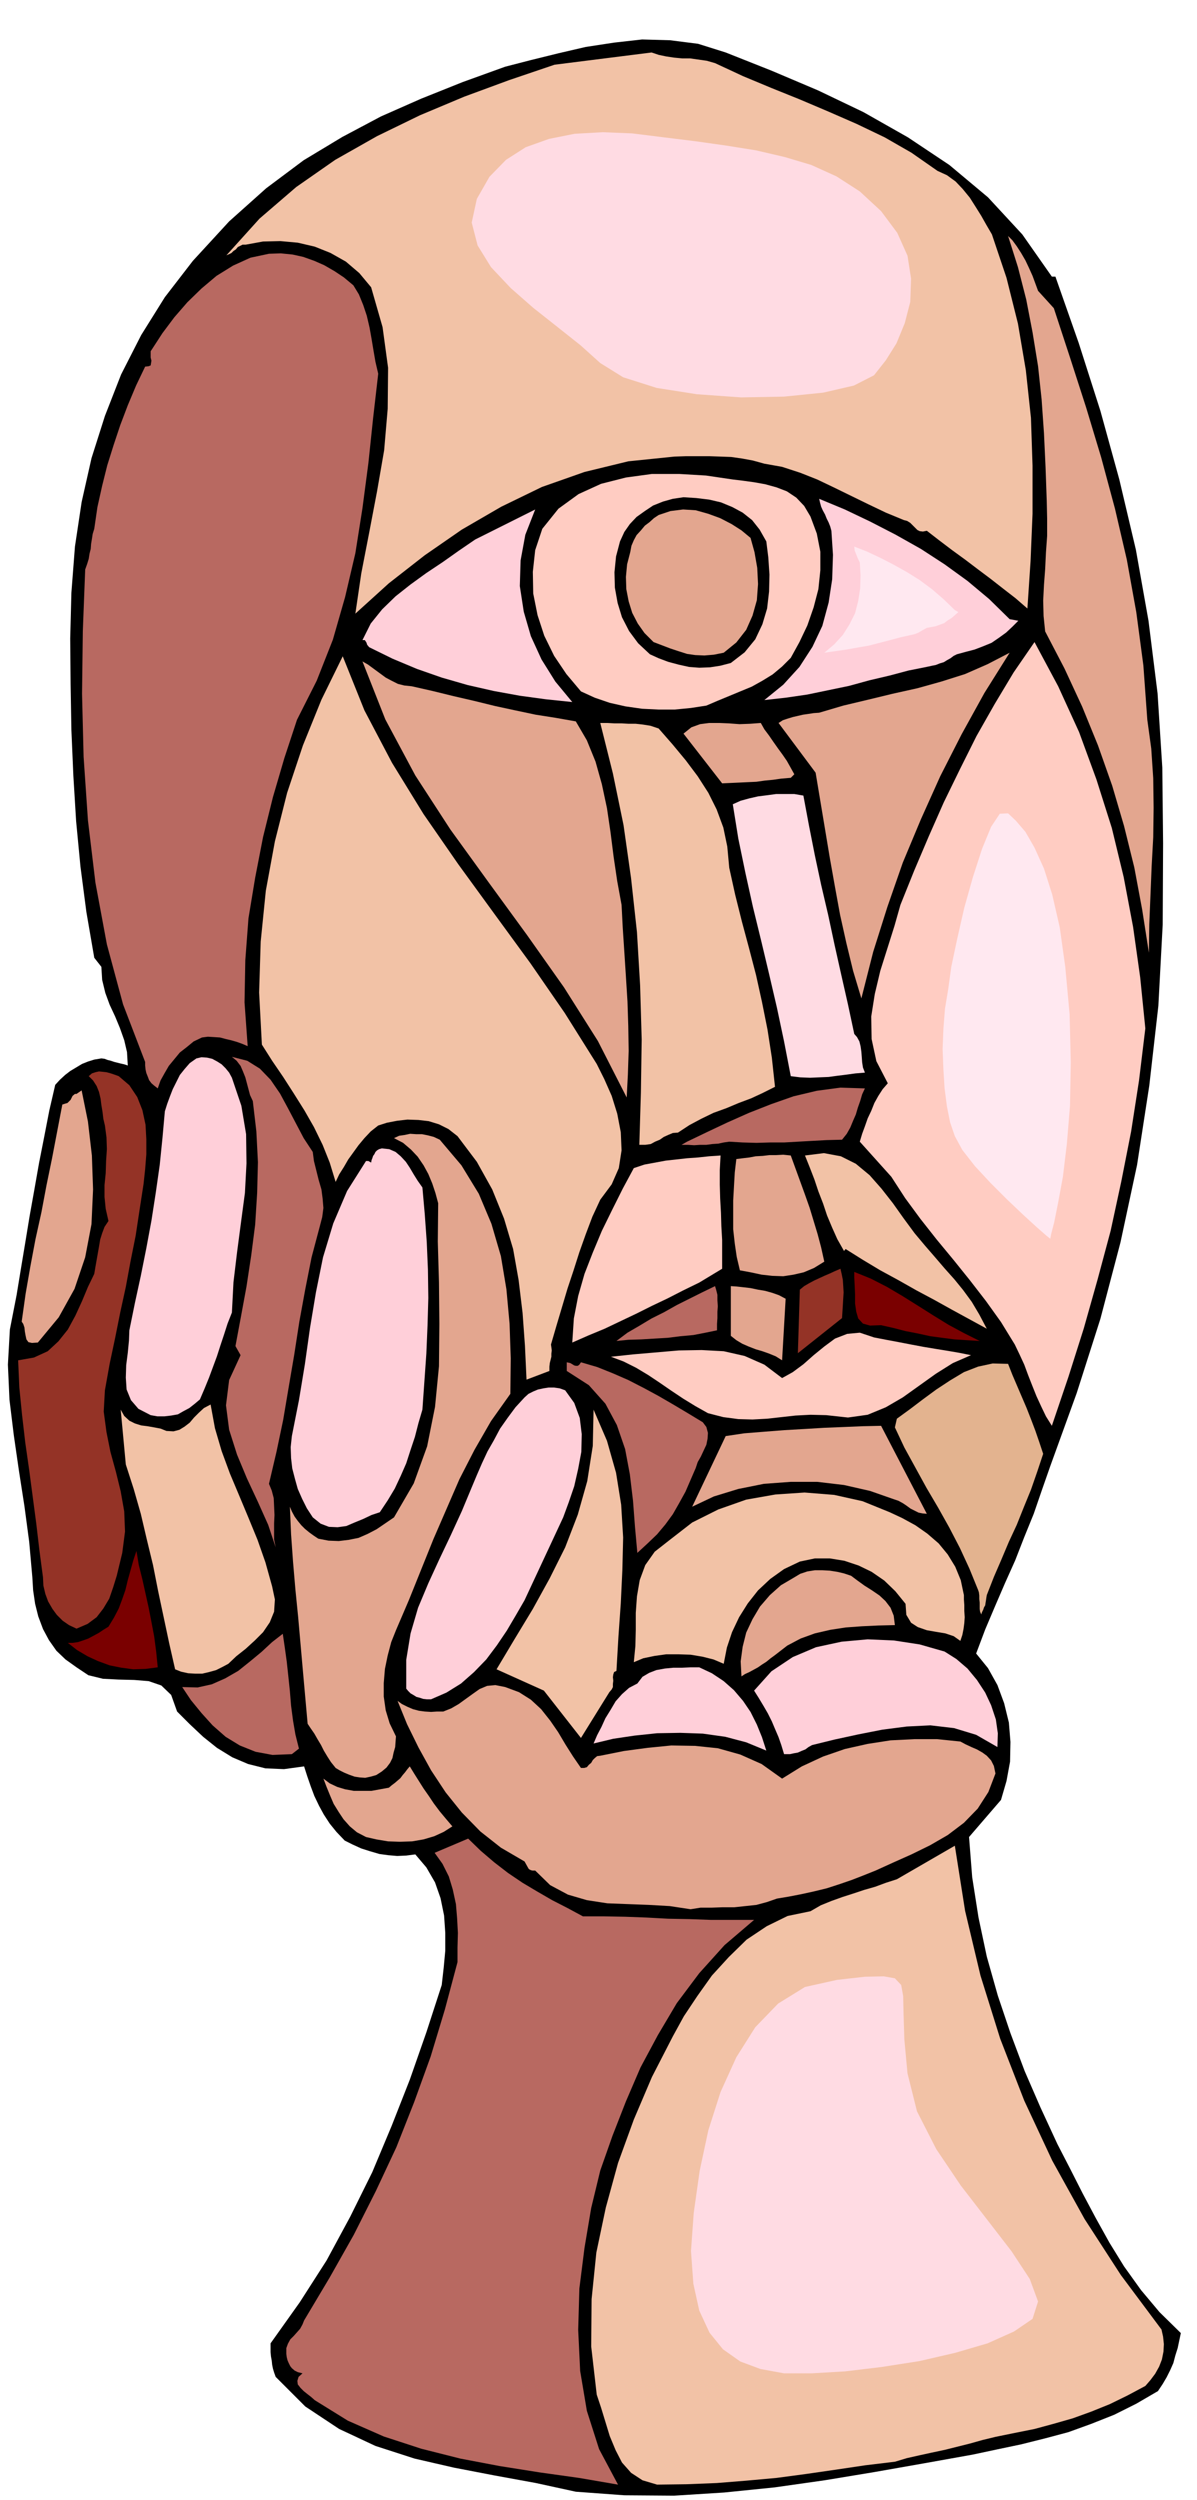<svg xmlns="http://www.w3.org/2000/svg" fill-rule="evenodd" height="1023.683" preserveAspectRatio="none" stroke-linecap="round" viewBox="0 0 3035 6335" width="490.455"><style>.brush1{fill:#000}.pen1{stroke:none}.brush2{fill:#f2c2a6}.brush3{fill:#e3a68f}.brush4{fill:#ffccc2}.brush6{fill:#ffcfd9}.brush7{fill:#ffe8f0}.brush8{fill:#7a0000}.brush9{fill:#ffdbe3}.brush10{fill:#b86961}.brush11{fill:#943326}</style><path class="pen1 brush1" d="m2936 6059-55 32-56 28-58 23-58 21-60 16-60 15-62 13-61 13-123 22-125 22-127 21-127 18-128 13-127 8-126-1-123-9-101-22-104-19-104-20-100-23-99-32-92-43-86-57-75-75-4-11-3-10-2-10-1-10-2-11-1-11v-22l74-104 68-106 60-111 56-113 49-117 46-117 42-120 39-120 5-44 4-43v-45l-3-44-9-44-14-40-22-38-28-33-23 3-23 1-23-2-22-3-24-7-22-7-22-10-20-10-21-22-17-21-15-23-12-22-12-25-9-24-9-26-8-25-51 7-47-2-44-11-40-17-39-24-35-28-34-32-32-32-15-42-25-24-32-11-37-3-40-1-39-2-37-9-30-20-28-20-23-22-19-27-15-28-12-32-8-32-5-34-2-33-8-90-12-90-14-90-13-90-11-90-4-89 5-89 17-87 11-67 11-66 11-67 12-67 12-68 13-66 13-67 15-65 12-13 13-12 13-10 15-9 15-9 15-6 16-5 18-3 8 1 8 3 8 2 9 3 8 2 8 2 9 2 9 3-2-34-7-30-11-31-12-29-14-30-11-30-8-33-2-33-18-23-20-116-15-115-11-115-7-115-5-116-2-116-1-116 3-116 9-117 17-113 25-111 34-107 41-105 51-100 60-96 71-92 92-100 94-84 95-71 98-59 98-52 102-45 105-42 108-39 66-17 69-17 69-16 72-11 71-8 71 2 71 9 70 22 116 46 118 50 115 55 113 64 105 70 98 82 87 94 75 107h9l59 168 55 172 48 174 42 178 32 180 23 184 12 188 2 192-1 206-11 206-23 202-31 201-42 196-51 194-60 188-67 185-21 60-21 61-24 59-23 59-26 58-25 58-25 59-23 61 30 37 24 43 17 46 12 49 4 49-1 50-9 49-14 48-81 94 8 102 16 102 21 99 28 99 32 95 36 96 40 92 43 93 32 62 32 63 33 62 35 63 37 60 43 60 47 56 54 53-4 19-4 19-6 19-5 19-8 18-9 18-10 17-12 18z"/><path class="pen1 brush2" d="m2904 6046-45 24-45 22-47 19-47 17-49 14-48 13-50 10-49 10-33 8-32 9-32 8-32 8-33 7-32 7-31 7-30 9-75 9-74 11-76 11-75 10-77 7-75 6-76 3-75 1-37-11-29-19-23-26-16-31-15-36-11-36-11-36-11-33-14-122 1-120 12-118 24-114 31-113 40-110 46-108 53-103 28-51 34-51 37-52 43-47 45-44 51-34 53-26 58-12 26-15 27-11 28-10 28-9 27-9 28-8 27-10 28-9 147-85 26 165 39 164 50 160 61 157 71 152 82 148 92 142 103 138 4 18 2 19-1 19-4 20-7 18-10 18-12 16-13 15z"/><path class="pen1 brush3" d="m2913 2414-17-109-20-107-26-105-30-102-36-102-40-98-45-97-49-94-4-39-1-39 2-40 3-40 2-42 3-42v-44l-1-45-3-85-4-86-6-86-9-84-14-86-16-83-21-82-25-79 11 11 11 15 11 17 11 19 9 19 9 20 7 19 7 19 40 44 41 125 41 127 38 126 35 130 30 129 24 133 18 135 10 138 10 73 5 75 1 75-1 75-4 73-3 74-3 73-1 72z"/><path class="pen1 brush4" d="m2667 3613-15-24-12-25-12-26-10-25-11-28-10-27-12-26-12-25-35-57-38-53-41-53-41-51-43-52-41-52-39-53-35-54-80-89 6-20 7-19 7-20 9-19 8-20 10-18 11-17 13-15-29-56-12-56-1-57 9-57 14-59 18-57 18-57 15-53 35-87 37-87 38-86 41-84 42-84 46-81 48-80 53-77 60 112 53 116 44 120 39 123 30 124 24 127 18 128 13 129-16 132-20 129-25 127-27 125-33 123-35 124-39 123-42 124z"/><path class="pen1" style="fill:#e3b38f" d="m2502 4042-1 6-1 7-1 6-1 7-3 5-2 6-3 6-2 6-3-7-1-7v-16l-1-9v-9l-1-8-2-6-22-54-24-52-27-52-28-50-30-51-28-51-28-51-24-51 5-22 33-24 33-25 34-25 35-23 35-21 36-14 37-8 39 1 11 28 12 28 12 28 12 28 11 28 11 29 10 29 10 30-15 45-16 46-18 44-18 45-20 43-19 45-19 44-18 46z"/><path class="pen1 brush2" d="m2605 1542-30-26-31-24-32-25-32-24-33-25-33-24-33-25-31-24-10 2-8-1-6-3-5-5-7-7-6-6-8-5-8-2-46-19-44-21-43-21-43-21-44-21-43-17-46-15-45-8-29-8-27-5-28-4-27-1-29-1h-58l-30 1-117 12-111 27-108 38-103 50-100 58-94 65-91 71-85 77 15-102 20-103 20-105 18-104 9-105 1-104-14-103-29-101-30-36-34-29-39-22-40-16-43-10-44-4-44 1-44 8h-8l-6 3-6 3-5 6-6 4-5 5-6 3-7 3 84-93 93-80 99-69 106-60 109-53 112-47 114-42 115-39 246-31 18 6 19 4 20 3 21 2h20l21 3 21 3 21 6 71 33 72 30 72 29 73 31 71 31 71 34 68 39 66 46 24 11 22 16 18 19 18 22 14 22 15 24 13 23 14 24 37 110 29 116 20 118 13 121 4 121v122l-5 120-8 120z"/><path class="pen1 brush6" d="m2426 1658-8 4-8 6-9 5-8 5-10 3-10 4-10 2-9 2-50 10-49 13-51 12-51 14-53 11-53 11-55 8-54 6 48-39 41-45 33-51 25-53 16-59 9-59 2-62-4-61-3-11-4-10-5-10-4-10-6-11-4-9-3-11-2-9 65 27 65 31 64 33 64 36 60 39 58 42 55 46 52 51 22 4-15 15-16 15-18 13-19 13-22 9-21 8-23 6-22 6z"/><path class="pen1 brush7" d="m2350 1591-11 6-10 6-10 4-9 2-27 6-26 7-27 7-27 7-29 5-28 5-28 4-28 4 25-21 22-24 17-27 14-28 8-31 5-32 1-33-2-33-5-10-4-10-4-10-1-10 33 13 34 16 33 17 34 19 32 20 31 23 29 25 29 28 9 5-8 7-9 8-10 6-9 7-11 4-11 4-11 2-11 2z"/><path class="pen1 brush3" d="m2184 2530-21-70-17-70-16-72-13-71-13-73-12-72-12-72-12-72-94-126 11-7 12-4 13-4 13-3 13-3 14-2 13-2 14-1 61-18 63-15 62-15 63-14 61-17 60-19 57-25 56-29-64 102-58 105-54 106-49 109-46 110-39 112-36 114-30 118z"/><path class="pen1 brush6" d="m2529 4427-54-31-56-17-60-7-60 3-62 8-61 12-60 13-57 14-9 5-8 6-10 4-9 4-11 2-9 2h-15l-7-23-7-20-9-21-8-19-10-20-11-19-12-20-12-19 44-49 54-36 59-25 65-14 66-6 67 3 65 10 63 18 30 19 28 24 24 29 21 32 15 32 12 36 5 35-1 35z"/><path class="pen1 brush3" d="m2220 4740-30 12-31 12-32 11-31 10-33 8-32 7-31 6-30 5-26 9-26 7-28 3-28 3h-30l-28 1h-28l-25 4-53-8-53-3-53-2-52-2-52-8-48-14-45-24-38-37h-7l-4-1-4-2-2-2-5-9-5-9-60-35-52-41-47-48-41-51-37-56-32-58-29-59-24-59 11 8 14 7 14 6 15 4 15 2 16 1 15-1h16l20-8 19-11 18-13 18-13 17-12 19-8 21-2 25 5 35 13 30 19 26 24 23 29 20 29 19 32 19 30 20 29h8l7-2 5-6 6-5 4-7 5-5 6-5 8-1 60-12 60-8 60-6 60 1 58 6 57 16 54 24 52 37 50-31 54-25 55-19 58-13 58-9 60-3h58l59 6 13 7 15 7 14 6 14 8 11 8 11 12 7 14 4 19-18 47-27 42-35 36-41 31-45 26-47 23-47 21-44 20z"/><path class="pen1 brush2" d="m2144 3165-4 5-17-30-13-29-13-31-10-30-12-31-10-30-12-31-12-30 48-6 43 8 38 19 35 29 30 34 29 37 27 38 28 38 26 31 26 30 24 28 25 28 22 27 22 30 19 32 19 36-44-24-44-24-45-25-45-24-46-26-46-25-45-27-43-27z"/><path class="pen1 brush8" d="m2234 3358-28 1-18-5-12-13-5-17-3-21v-23l-1-23-1-20v-14l42 17 41 21 39 23 40 25 38 24 39 24 39 21 40 20-33-2-31-2-31-4-30-4-32-7-31-6-31-8-31-7z"/><path class="pen1 brush4" d="m2095 3586-40-1-38 2-36 4-36 4-37 2-36-1-38-5-39-10-32-18-31-19-30-20-29-20-30-20-30-18-32-16-32-12 56-6 58-5 58-5 58-1 56 3 53 12 50 22 45 34 27-15 27-20 26-23 27-22 27-20 31-12 32-3 36 12 31 6 32 6 31 6 32 6 30 5 31 5 29 5 30 6-46 20-43 27-42 30-42 30-43 25-46 19-50 7-55-6z"/><path class="pen1 brush2" d="m2435 4158-17-12-21-7-24-4-23-4-23-8-17-11-12-20-2-28-26-32-28-27-32-22-33-16-36-12-37-6h-38l-38 8-40 19-35 25-31 29-26 33-22 35-18 38-13 39-8 41-26-11-28-7-30-5-30-1h-32l-29 4-29 6-24 10 4-41 1-41v-43l3-42 7-41 14-38 24-34 37-29 58-45 66-33 71-25 74-13 74-5 75 6 72 16 69 28 32 15 33 18 30 21 29 25 23 28 19 31 14 34 8 38v11l1 14v15l1 16-1 15-2 15-3 15-5 15z"/><path class="pen1 brush3" d="m2269 3800-63-22-66-15-68-8h-67l-68 5-65 13-62 19-55 26 85-179 47-7 50-4 51-4 52-3 50-3 50-2 48-2 46-1 116 223-11-1-10-2-10-5-10-5-11-8-9-6-11-6-9-3zm0 318-42 1-42 2-41 3-39 6-39 9-36 13-34 18-31 24-11 8-11 9-11 7-10 7-11 6-11 6-11 5-9 6-2-38 5-37 9-36 16-34 19-32 25-29 28-25 34-20 15-9 18-6 19-3h20l18 1 19 3 17 4 18 6 16 12 18 13 19 12 19 13 15 14 13 17 8 20 3 24z"/><path class="pen1 brush9" d="m2193 2718-24 2-22 3-24 3-22 3-24 1-23 1-25-1-24-3-17-88-18-85-20-86-20-84-21-86-19-86-18-87-14-87 20-9 22-6 22-5 24-3 22-3h46l23 4 14 75 15 76 16 75 18 77 16 75 17 76 17 75 16 75 7 8 6 11 3 12 2 14 1 13 1 14 2 13 5 13z"/><path class="pen1 brush10" d="m2135 2888-39 1-37 2-36 2-35 2h-36l-34 1-35-1-34-2-14 2-14 3-15 1-15 2h-16l-15 1-16-1h-16l14-8 50-24 53-25 54-24 56-22 57-20 59-14 60-8 62 2-7 15-5 17-6 17-5 17-7 16-7 17-9 16-12 15z"/><path class="pen1 brush11" d="m2023 3429 5-161 11-9 12-7 13-7 13-6 13-6 14-6 13-6 14-6 3 13 3 15 1 15 1 17-1 16-1 17-1 16-1 16-112 89z"/><path class="pen1 brush3" d="m2090 3197-26 16-26 11-26 6-26 4-28-1-27-3-28-6-27-5-8-34-5-34-4-36v-73l2-36 2-35 4-34 16-2 17-2 16-3 18-1 17-2h17l18-1 19 2 12 33 12 33 12 33 12 34 10 33 10 33 9 34 8 36z"/><path class="pen1 brush4" d="m2005 1667-22 22-24 20-26 16-27 15-29 12-29 12-29 12-28 12-39 6-41 4h-42l-41-2-42-6-40-9-38-13-35-16-37-44-31-46-25-51-17-52-11-55-1-55 6-55 18-54 41-51 51-37 57-26 63-16 66-9h69l68 4 68 10 25 3 29 4 28 5 29 8 26 10 24 16 20 21 16 27 16 43 9 46v47l-5 48-12 46-16 46-20 42-22 40z"/><path class="pen1 brush3" d="m2005 1971-24 2-21 3-21 2-21 3-22 1-21 1-22 1-22 1-98-126 20-16 22-8 23-3h26l24 1 27 2 27-1 27-2 9 16 12 16 11 16 12 17 11 15 11 16 9 16 10 18-9 9zm-22 1476-16-10-17-7-17-6-17-5-18-7-16-7-15-9-14-11v-126l15 1 18 2 17 2 19 4 18 3 18 5 17 6 17 9-9 156z"/><path class="pen1 brush2" d="m1965 2754-30 15-30 14-32 12-31 13-33 12-31 15-30 16-29 19-13 1-12 5-11 5-10 7-12 5-11 6-14 2h-15l4-133 2-134-4-137-8-135-15-137-19-134-27-131-32-128h18l18 1h18l18 1h18l18 2 19 3 21 7 35 40 34 41 30 40 27 42 21 42 17 46 10 48 5 54 15 68 17 68 18 67 18 69 15 68 14 70 11 71 8 74z"/><path class="pen1 brush6" d="m1943 4436-51-21-53-14-57-8-57-2-59 1-57 6-54 8-50 12 9-21 11-21 10-22 13-21 13-22 16-18 18-16 21-11 13-17 17-10 18-7 22-4 21-2h22l22-1h22l32 15 30 20 26 23 23 27 19 28 16 32 13 32 11 34z"/><path class="pen1 brush1" d="m1853 1680-27 7-26 4-27 1-26-2-27-6-26-7-24-9-22-10-30-28-23-31-18-35-11-36-7-39-1-39 4-40 10-38 11-24 14-20 17-18 21-15 21-14 25-10 25-7 27-4 32 2 33 4 30 7 29 12 26 14 24 19 19 24 17 30 5 40 3 44-1 43-5 43-12 40-18 38-27 33-35 27z"/><path class="pen1 brush10" d="m1522 5500-23 95-17 101-13 103-3 105 5 104 17 101 31 97 48 90-99-17-100-14-101-16-100-19-99-25-95-31-91-40-84-52-9-8-9-7-10-8-8-8-7-9-1-9 3-10 10-9-12-3-8-4-7-6-4-5-4-8-3-7-2-8-1-8v-15l4-11 6-11 9-9 8-9 8-9 6-11 4-10 65-109 61-108 56-111 52-111 45-114 42-116 36-119 32-120v-37l1-37-2-37-3-36-8-37-10-33-16-32-20-28 85-36 32 31 34 29 35 27 37 25 37 22 38 22 39 20 39 21h53l54 1 54 2 55 3 54 1 55 2h109l-75 64-64 71-57 76-48 81-44 82-37 86-34 87-31 88z"/><path class="pen1 brush3" d="m1835 1654-25 5-24 2-23-1-21-3-22-7-21-7-21-8-21-8-23-23-17-24-14-27-9-29-6-31-1-31 3-32 8-31 3-16 6-14 7-13 11-12 10-12 12-9 11-10 12-8 30-10 32-4 32 2 32 9 30 11 29 15 25 16 23 19 10 36 7 40 2 41-3 41-11 39-16 36-25 32-32 26z"/><path class="pen1 brush4" d="m1773 3250-41 20-39 20-40 19-40 20-40 19-40 19-41 17-41 18 4-61 11-57 16-56 21-54 23-55 26-53 27-54 28-52 27-9 27-5 27-5 27-3 27-3 28-2 28-3 29-2-2 37v37l1 35 2 36 1 34 2 35v73l-58 35z"/><path class="pen1 brush10" d="m1818 3371-29 6-31 6-33 3-32 4-34 2-33 2-33 1-30 3 28-21 31-18 30-18 32-16 32-18 32-16 32-16 33-16 3 10 3 12v14l1 15-1 14v16l-1 15v16zm-202 564-6-66-5-66-8-67-12-64-21-61-29-54-42-47-56-36v-22l9 2 10 6 4 1h5l4-3 4-6 41 12 40 16 39 17 39 20 37 20 38 22 37 22 38 23 9 12 4 15-1 15-3 15-7 15-7 15-8 14-5 15-13 30-13 30-16 29-16 28-19 26-21 25-24 23-26 24z"/><path class="pen1 brush3" d="m1589 2781-73-143-86-136-94-133-97-133-97-134-89-137-76-142-58-147 14 8 15 11 15 11 15 11 15 8 16 8 16 4 19 2 53 12 53 13 52 12 53 13 51 11 52 11 51 8 51 9 28 48 22 54 16 57 13 61 9 61 8 63 9 61 11 60 3 58 4 61 4 62 4 64 2 62 1 63-2 60-3 58z"/><path class="pen1 brush2" d="m1563 4234-6 3-2 6-1 7 1 9-1 8v8l-3 6-6 7-72 116-94-120-120-54 46-77 46-76 43-78 39-78 32-83 24-85 14-89 2-92 34 79 23 81 13 81 5 83-2 83-4 84-6 85-5 86zm-41-1194-20 43-17 45-16 45-15 47-15 45-14 47-14 47-14 48 1 7 1 8-1 8v8l-2 8-2 8-1 9v11l-58 22-4-86-6-83-10-83-14-79-23-77-30-74-39-70-49-65-23-18-24-12-26-8-26-3-28-1-26 3-26 5-22 7-19 15-16 17-15 18-13 18-13 18-11 19-12 19-9 19-15-49-18-45-22-45-24-42-27-43-27-42-28-41-26-41-7-132 4-129 13-129 23-125 31-123 40-120 47-116 54-110 55 137 70 133 80 130 88 127 91 125 92 126 87 126 81 129 19 38 19 43 14 45 9 47 2 46-7 45-18 41-29 39z"/><path class="pen1 brush6" d="m1330 4055-22 38-23 39-25 37-27 36-31 32-33 29-37 23-39 17h-11l-9-1-9-3-8-2-8-5-7-4-6-6-5-6v-73l11-67 19-65 26-62 28-61 29-61 28-61 25-60 13-31 13-30 14-30 16-28 16-30 19-27 20-27 23-25 10-9 12-6 12-5 14-3 13-2h14l14 2 14 5 23 32 14 38 5 41-1 45-8 43-10 44-14 41-14 38-98 210zM936 1640l-5-6-2-6-4-6h-6l21-42 29-36 34-33 38-30 40-29 42-28 41-29 41-28 152-76-25 64-12 65-2 65 10 65 18 62 27 59 35 56 43 52-67-7-66-9-66-12-66-15-66-19-63-22-62-26-59-29z"/><path class="pen1 brush3" d="m1294 3532-49 69-42 73-38 74-33 76-33 76-31 77-31 77-33 77-12 30-9 34-7 34-3 36v34l5 35 10 33 16 33-1 13-1 14-4 14-3 14-6 12-9 12-12 10-14 9-14 4-14 3-14-1-13-2-14-5-12-5-12-6-10-6-12-15-9-14-9-15-7-14-9-15-8-14-9-13-8-12-6-67-6-67-6-68-6-68-7-70-6-70-5-70-3-70 5 12 7 13 8 11 9 11 9 9 11 9 11 8 12 8 26 5 26 1 25-3 25-5 23-10 23-12 22-15 22-15 50-86 34-94 20-100 10-103 1-107-1-105-3-104 1-97-7-26-8-24-10-24-12-22-15-22-17-18-20-17-23-12 13-6 14-2 14-3 15 1h15l15 3 15 4 15 7 55 65 44 72 32 76 24 82 14 84 8 87 3 88-1 90z"/><path class="pen1 brush3" d="m928 4655-23-12-18-15-16-18-12-18-13-21-9-21-9-22-8-21 16 12 19 9 20 6 22 4h45l22-4 22-4 7-6 8-6 7-6 7-6 6-8 6-7 6-8 6-7 11 18 12 19 12 19 14 20 12 18 15 20 15 18 17 20-22 14-24 11-27 8-29 5-31 1-30-1-30-5-26-6z"/><path class="pen1 brush6" d="m963 3832-21 7-21 10-22 9-21 9-22 3-22-1-21-8-20-16-15-23-12-24-11-25-7-25-7-27-3-26-1-28 3-28 18-91 15-91 13-92 15-90 18-89 26-86 35-82 48-76h6l7 4 1-6 2-5 2-6 3-4 3-6 4-4 5-3 7-2 19 2 16 7 13 11 13 14 10 15 10 17 10 16 12 17 6 68 5 70 3 70 1 72-2 70-3 71-5 71-5 71-10 34-9 35-11 33-11 34-14 32-15 32-18 30-20 30z"/><path class="pen1 brush10" d="m753 1824-32 97-29 99-25 101-20 103-17 103-8 106-2 107 8 111-14-6-14-5-14-4-13-3-15-4-15-1-16-1-15 2-21 10-17 14-18 14-14 17-14 17-11 19-10 18-7 20-9-7-7-6-6-8-3-8-4-10-2-9-1-10v-9l-56-146-41-152-29-156-19-158-11-161-4-160 2-159 6-156 5-14 4-13 2-13 3-12 1-13 2-12 2-13 4-13 8-55 12-54 13-52 16-51 17-51 19-50 21-50 23-48 9-1 5-2 1-6 1-6-2-8v-16l4-6 26-40 30-40 33-38 36-35 38-32 42-26 44-20 47-10 30-1 30 3 27 6 28 10 25 11 26 15 24 16 24 20 14 23 11 27 9 27 7 30 5 28 5 30 5 29 7 30-13 113-12 114-15 114-18 114-26 111-31 108-41 104-50 99zm-71 1936 7 17 5 19 1 21 1 22-1 21v41l4 20-19-57-26-58-28-60-25-60-20-63-8-62 8-64 29-63-13-23 14-75 14-76 12-79 10-78 5-80 2-78-4-78-9-77-7-15-4-15-4-15-4-15-6-15-6-14-10-13-12-10 39 10 32 20 27 28 24 35 20 37 20 38 20 38 23 35 3 23 6 24 6 24 7 24 3 23 2 24-3 23-6 23-21 79-16 81-15 82-13 84-14 82-14 83-17 81-19 81zm58 685-49 2-43-8-40-16-36-22-33-29-28-31-27-33-22-33 39 1 36-8 34-15 33-19 30-24 29-24 27-25 27-21 5 34 5 36 4 37 4 38 3 37 5 38 6 35 9 36-18 14z"/><path class="pen1 brush2" d="m579 4216-15 8-16 8-18 5-17 4h-19l-17-1-18-4-15-6-15-66-14-66-14-66-13-66-16-66-15-64-18-63-20-62-13-139 9 16 13 12 14 7 16 5 16 2 17 3 16 3 15 6 18 1 15-4 13-8 13-10 11-13 12-12 13-12 17-9 11 60 17 58 21 57 24 57 23 55 23 56 20 57 17 61 7 33-2 31-11 27-17 25-21 21-23 21-24 19-20 19z"/><path class="pen1 brush6" d="m507 3546-13 11-14 11-15 8-14 8-17 3-17 2h-18l-17-3-31-16-19-22-11-27-2-30 1-32 4-31 3-31 1-26 14-69 15-69 14-70 13-70 11-71 10-70 7-69 6-67 6-19 7-19 7-18 9-18 9-18 12-15 13-15 17-12 13-3 14 1 13 3 13 7 11 7 10 10 9 11 7 13 24 71 12 72 1 74-4 75-10 75-10 76-9 75-4 77-11 28-9 28-9 27-9 28-10 27-10 27-11 27-12 28z"/><path class="pen1 brush8" d="m400 4225-31 4-31 1-30-4-30-6-30-11-26-12-27-16-23-18h12l14-2 12-4 14-5 13-7 13-7 12-8 13-8 14-23 12-23 9-24 8-23 6-25 7-25 7-25 8-24 6 36 9 36 8 36 8 36 7 36 7 37 5 38 4 40z"/><path class="pen1 brush11" d="m266 3523-3 54 7 52 10 50 14 51 12 49 9 51 2 51-7 54-7 29-7 29-9 29-10 29-15 25-17 22-23 17-28 12-19-9-16-11-15-15-11-15-11-19-7-19-5-21-1-21-9-68-8-68-9-68-9-68-10-70-8-69-7-70-3-69 40-7 35-16 27-25 24-30 19-35 17-37 15-36 16-33 3-18 3-17 3-17 3-17 3-18 5-16 6-16 10-15-7-31-3-30v-30l3-30 1-31 2-30-1-30-4-30-4-17-2-17-3-18-2-16-4-17-6-15-9-14-11-11 8-7 9-3 9-2 10 1 9 1 11 3 9 3 11 4 27 23 20 30 13 33 8 37 2 37v38l-3 38-4 37-10 65-10 66-13 65-12 65-14 64-13 65-14 66-12 67z"/><path class="pen1 brush3" d="m96 3402-15 1-9-2-5-7-2-9-2-11-1-10-3-9-4-6 10-71 12-69 13-69 15-68 13-69 14-68 13-68 13-68 6-2 7-2 4-4 4-4 5-10 6-5h4l13-9 16 79 10 86 3 86-4 88-16 84-27 80-40 72-53 64z"/><path class="pen1 brush9" d="m2122 5017-81 18-68 42-58 60-48 76-40 88-31 97-22 103-15 106-7 97 6 83 15 68 26 56 34 42 44 31 51 19 60 11h70l85-5 92-11 96-15 91-21 82-24 67-30 47-32 14-44-21-57-46-70-61-79-68-88-62-92-49-96-24-96-8-86-2-64-1-46-5-28-16-17-28-5-48 1-71 8zM1209 504l32-56 42-43 50-32 59-21 65-13 71-4 75 3 80 10 81 10 78 11 75 12 73 17 67 20 64 29 59 38 54 50 41 55 26 58 9 58-2 59-14 54-21 51-27 43-30 38-51 26-78 18-99 10-109 2-112-8-102-16-85-27-58-36-50-45-58-46-62-49-57-50-50-53-34-55-15-58 13-60z"/><path class="pen1 brush7" d="m2556 2061 20 19 24 28 23 40 24 53 21 66 19 83 14 100 11 120 3 122-2 110-8 97-10 83-12 65-10 50-8 31-2 11-10-8-24-21-35-32-40-38-43-43-39-42-32-41-19-35-12-35-8-40-6-46-3-48-2-52 2-51 4-51 8-48 8-58 15-71 18-79 22-78 23-71 23-56 22-33 21-1z"/></svg>
